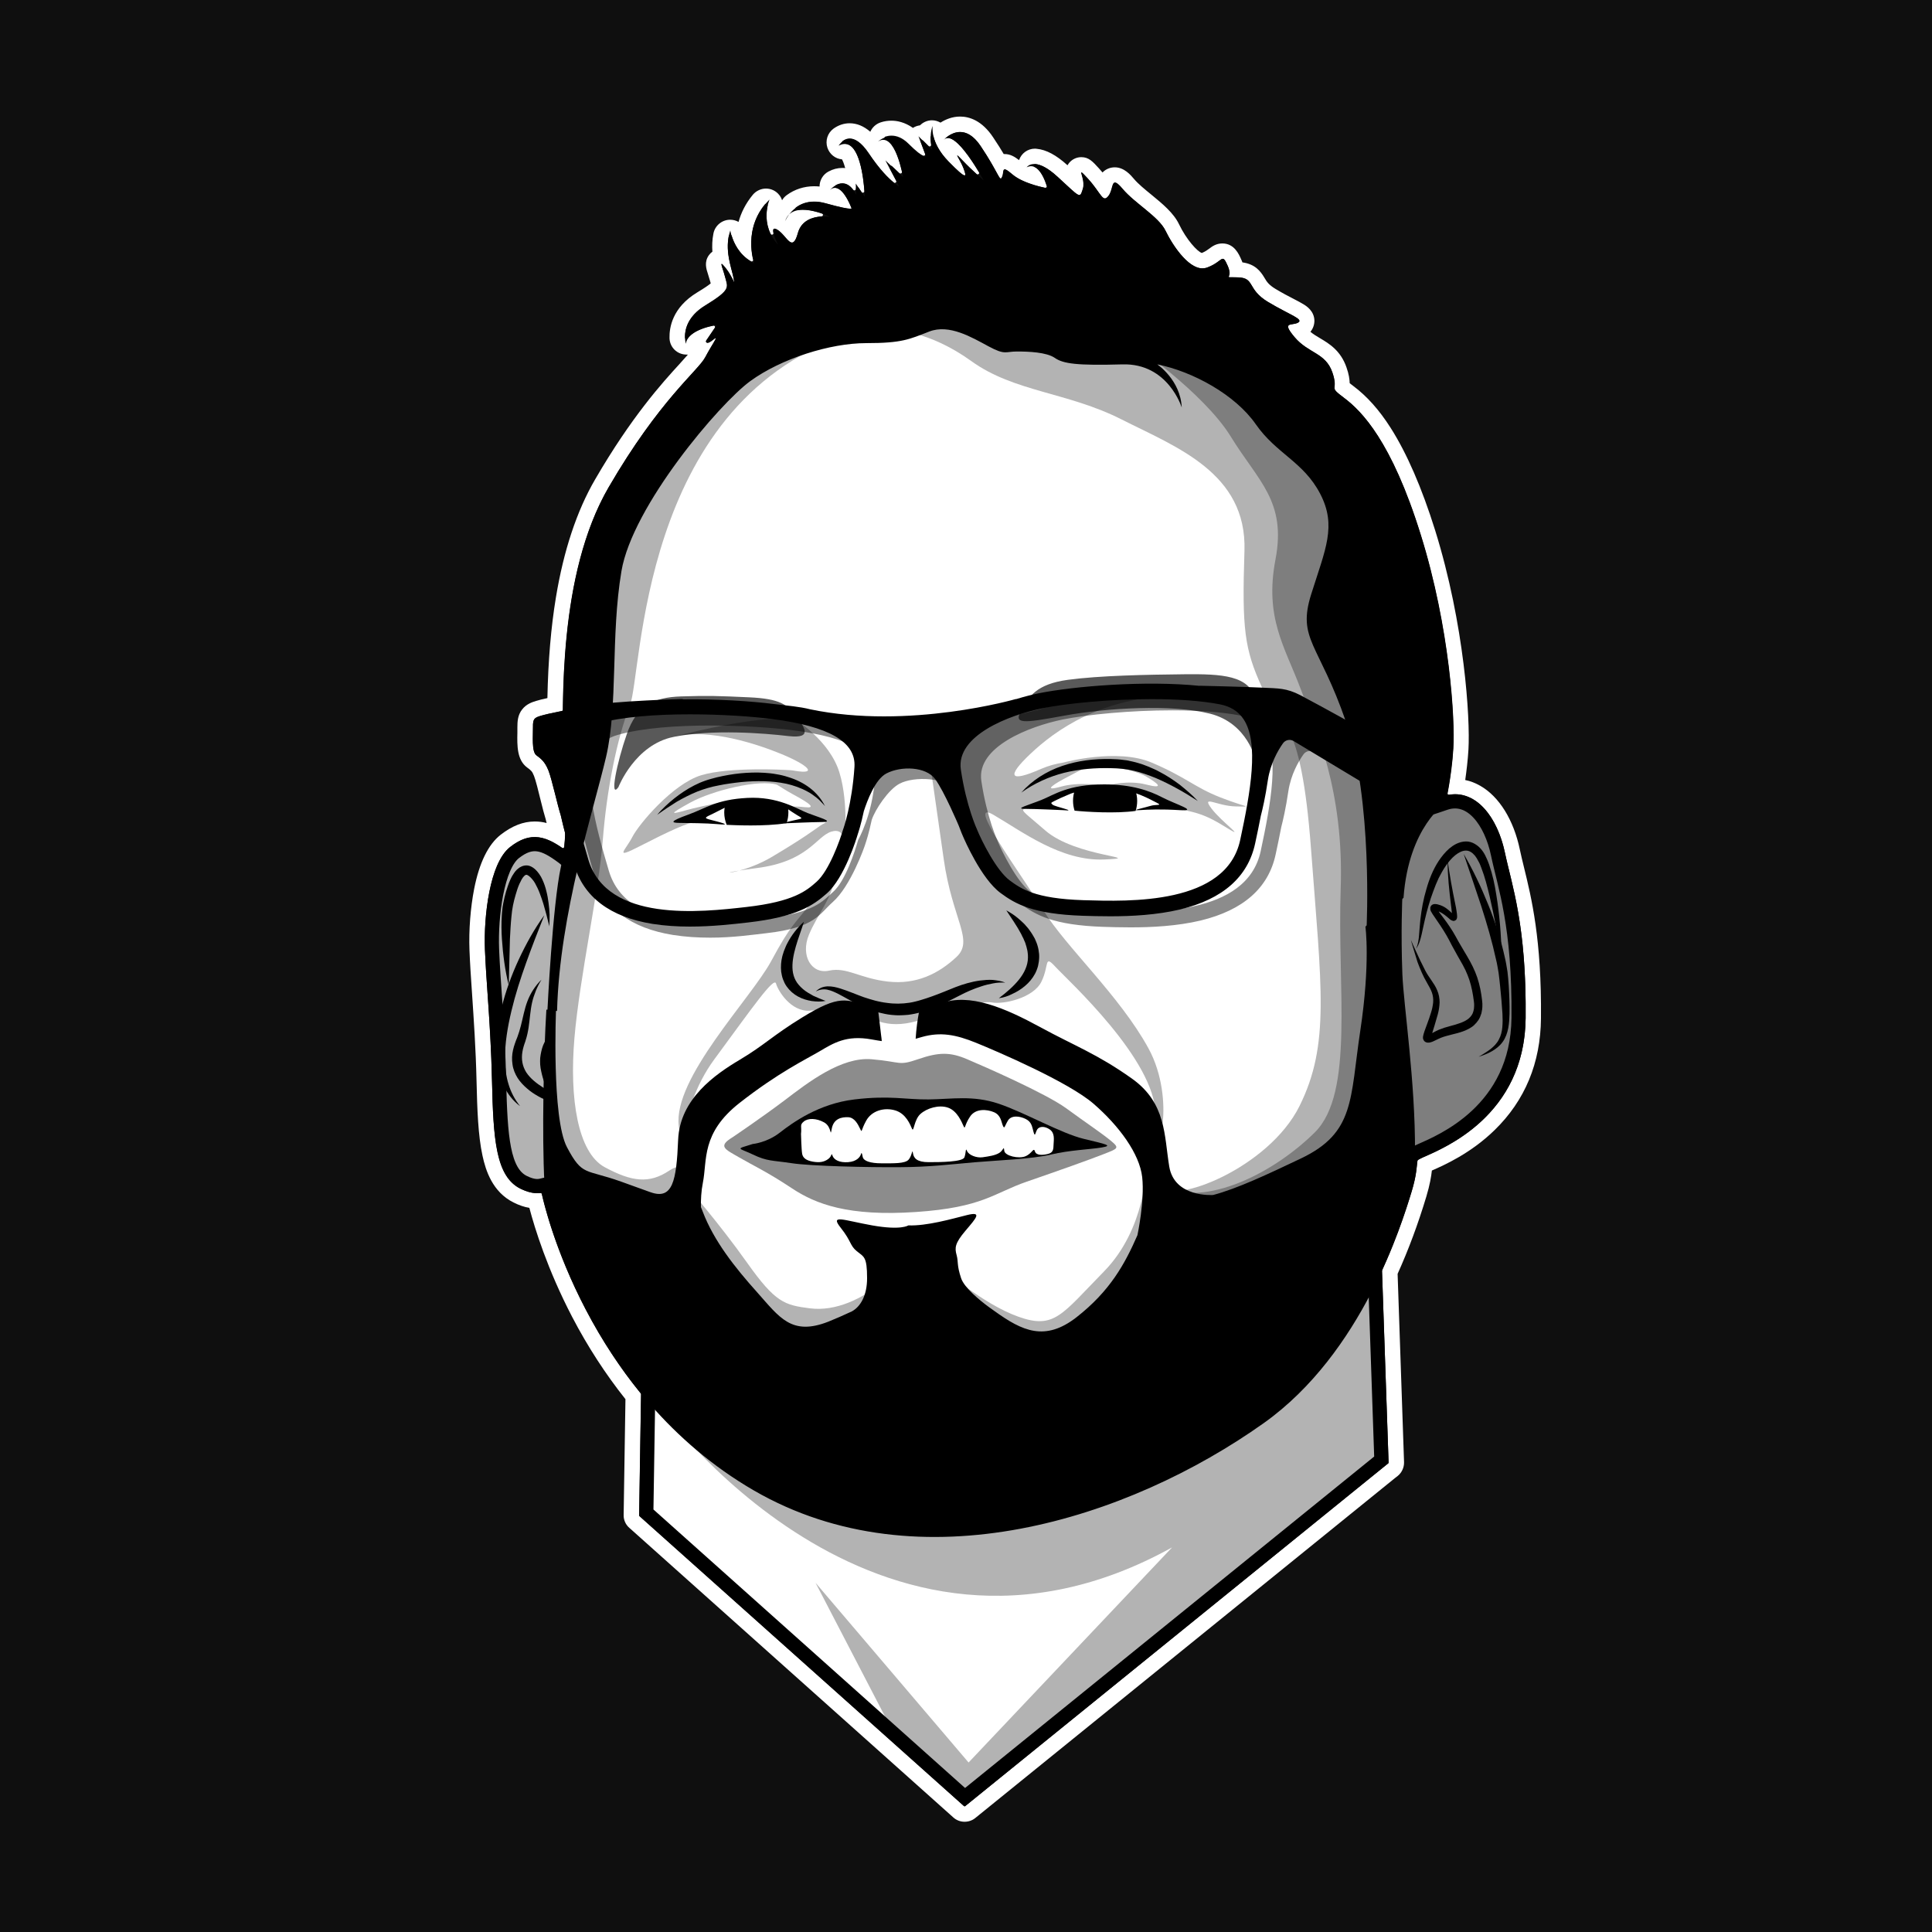 <?xml version="1.0" encoding="utf-8"?>
<!-- Generator: Adobe Illustrator 24.0.2, SVG Export Plug-In . SVG Version: 6.00 Build 0)  -->
<svg version="1.1" xmlns="http://www.w3.org/2000/svg" xmlns:xlink="http://www.w3.org/1999/xlink" x="0px" y="0px"
	 viewBox="0 0 1500 1500" style="enable-background:new 0 0 1500 1500;" xml:space="preserve">
<style type="text/css">
	.st0{fill:#0F0F0F;}
	.st1{fill:#FFFFFF;}
	.st2{fill:#FFFFFF;stroke:#000000;stroke-width:11;stroke-miterlimit:10;}
	.st3{opacity:0.3;}
	.st4{opacity:0.45;}
	.st5{opacity:0.65;}
</style>
<g id="Layer_3">
	<rect class="st0" width="1500" height="1500"/>
</g>
<g id="Layer_2">
	<g>
		<g>
			<g>
				<path class="st1" d="M745.4,102.5c4.7,0,10.3,2.5,15.9,10.9c11.7,17.4,14.1,25.2,15.6,25.2c0.4,0,0.7-0.4,1-1.2
					c1.3-2.7,0.5-5.9,2.1-5.9c0.9,0,2.6,1.1,5.9,3.9c7.2,6.2,20.4,9.4,25.3,10.4c0.1,0,0.2,0,0.3,0c0.8,0,1.4-0.8,1.1-1.5
					c-1.2-3.8-4.3-12.3-9.4-14.6c-1.2-0.5-0.7-2.3,0.5-2.3c0,0,0.1,0,0.1,0c3.8,0.3,9.3,2.6,17.1,9.8c10.9,10,14.9,14.2,17,14.2
					c1.3,0,1.8-1.8,2.8-5c1.7-5.6-2.1-12.6-1.1-12.6c0.4,0,1.7,1.4,4.9,4.8c7.9,8.7,10.5,15.4,13.3,15.4c0.8,0,1.7-0.6,2.7-1.9
					c3.1-3.9,2.6-10.4,5.1-10.4c1.1,0,2.9,1.3,5.9,4.9c9.5,11.3,28,21.5,33.3,32.5c4.8,10,17,29.2,28.7,29.2c1.2,0,2.4-0.2,3.6-0.6
					c7.9-2.9,10.3-6.8,12.2-6.8c1.1,0,2,1.5,3.8,5.5c3.7,8.5-1.9,8.8,2.5,8.8c0.3,0,0.7,0,1.2,0c1.1,0,2.5,0,4.3,0.1
					c13.3,0.4,6.7,9.1,23.3,19.1c16.7,10,28,13.3,23.3,16c-4.7,2.7-13.3-1.3-2.7,11.3c10.7,12.7,24,12,29.3,27.3
					c5.3,15.3-4,10,9.3,20c13.3,10,36.7,33.3,59.3,106c22.7,72.7,26.7,144,25.3,166c-0.8,13.7-2.9,26.7-4.4,34.6
					c-0.1,0.7,0.4,1.4,1.2,1.4c0.1,0,0.1,0,0.2,0c1.5-0.2,3-0.4,4.5-0.4c4.8,0,9.4,1.3,13.8,3.8c11.5,6.6,20.8,22.1,24.9,41.5
					c0.9,4.4,2.1,9.1,3.3,14.1c5.6,23.1,13.4,54.6,12.8,114.4c-0.3,31.2-11.2,57.5-32.3,78.1c-17,16.5-36.1,25-45.3,29.1l-1.7,0.7
					c-2.7,1.2-3.8,1.9-4.3,2.2c-0.2,0.2-0.4,0.4-0.4,0.7c-0.2,0.7-0.3,2.1-0.4,3.2c-0.4,4.1-1,10.4-4.2,20.8
					c-6.9,22.7-14.6,42.9-22.8,60.8c-0.1,0.2-0.1,0.3-0.1,0.5l5.1,148.7c0,0.4-0.2,0.7-0.4,1l-1.7,1.3L749.7,1402
					c-0.2,0.2-0.5,0.3-0.8,0.3c-0.3,0-0.6-0.1-0.8-0.3l-251.5-224.7c-0.3-0.2-0.4-0.6-0.4-0.9l1.5-93.8c0-0.3-0.1-0.6-0.3-0.8
					c-15.9-19.5-30.1-41.1-42.6-65c-23-44-32.1-80.7-34.1-89.6c-0.1-0.6-0.6-0.9-1.2-0.9c0,0-0.1,0-0.1,0c-0.7,0.1-1.5,0.1-2.3,0.1
					c-3.2,0-7.5-0.8-13.1-3.5c-19-9.5-21-37.8-22-83.3c-0.6-26.6-2.1-49-3.5-68.8c-0.9-12.6-1.6-23.5-2-33.6
					c-1-25.1,3.5-67,19.6-79.6c6.9-5.4,13-7.7,19-7.7c6.9,0,13.6,3.1,21.1,8.3c0.2,0.1,0.4,0.2,0.7,0.2c0.6,0,1.1-0.4,1.2-1.1
					c0.4-3.4,0.6-6.7,0.7-10c0-0.1,0-0.2,0-0.3c-1.2-4.7-2.4-9.3-3.4-13.9c0,0,0-0.1,0-0.1c-2.3-7.1-7-28.4-9.6-34.9
					c-2.8-6.9-5.6-9-9.4-11.8s-2.5-15.3-2.6-21.8s1-7.3,6.4-8.9c3-0.9,8.3-2.1,15.9-3.6c0.6-0.1,1-0.6,1-1.2
					c0.5-48.8,5.3-120.4,35.5-172.5c39.5-68,69.5-90.5,75-101c4.4-8.4,9.1-14.8,8-14.8c-0.3,0-0.9,0.4-2,1.3c-1.9,1.6-3.2,2.2-4,2.3
					c-0.1,0-0.1,0-0.2,0c-0.9,0-1.5-1.1-1-1.9l6.5-9.6c0.6-0.8-0.1-1.9-1-1.9c-0.1,0-0.2,0-0.2,0c-5.1,1-15.6,3.9-19.7,10
					c-0.2,0.4-0.6,0.5-1,0.5c-0.6,0-1.2-0.4-1.2-1.2c-0.2-5.9,1.8-16.4,15.7-24.9c20.5-12.5,17.5-14.2,15.5-22.1
					c-1.4-5.4-3.5-10.2-2.7-10.2c0.4,0,1.3,1,3.2,3.3c4.2,5.3,6.2,10.8,6.5,10.8c0.1,0-0.1-1-0.5-3.3c-1.3-7.2-6.3-19.1-3.7-32.3
					c0.1-0.6,0.7-1,1.2-1c0.5,0,1,0.3,1.1,0.8c1.7,5.4,5.7,14.3,14.9,19.7c0.2,0.1,0.4,0.2,0.6,0.2c0.7,0,1.4-0.7,1.2-1.5
					c-1.7-6.9-4.7-26.2,9.1-42.9c0.3-0.3,0.6-0.4,0.9-0.4c0.7,0,1.4,0.6,1.2,1.5c-1.1,5.1-1.8,13.3,2.3,21.8c0.2,0.5,0.6,0.7,1,0.7
					c0.7,0,1.4-0.6,1.2-1.5c-0.4-1.8-0.3-3.2,0.9-3.2c0.5,0,1.2,0.2,2.1,0.8c4.9,2.9,8.3,10,11.4,10c1.6,0,3.1-1.9,4.6-7.5
					c2.8-10,11.9-12.4,18.3-12.8c1.3-0.1,1.6-1.9,0.3-2.3c-4.1-1.4-9.6-2.9-14.7-2.9c-1.5,0-3,0.1-4.4,0.4c-0.1,0-0.2,0-0.3,0
					c-1.1,0-1.6-1.5-0.7-2.2c3.5-2.6,8.1-4.5,14.2-4.5c2.7,0,5.6,0.4,8.8,1.3c12.2,3.4,17.1,4.2,19,4.2c1.8,0,1-0.7,1-0.7
					s-5.1-14-11.7-15.4c-1.1-0.2-1.2-1.7-0.3-2.2c1.4-0.8,3.1-1.4,5-1.4c2.6,0,5.6,1.2,8.4,5c0.2,0.3,0.6,0.5,0.9,0.5
					c0.6,0,1.2-0.5,1.2-1.3c0-0.8,0.6-1.2,1.2-1.2c0.4,0,0.7,0.2,1,0.5l2.2,3.3c0.2,0.4,0.6,0.5,1,0.5c0.6,0,1.3-0.5,1.2-1.3
					c-0.8-10.5-3.8-36.7-15.3-36.7c-0.2,0-0.5,0-0.7,0c0,0-0.1,0-0.1,0c-1.1,0-1.6-1.5-0.7-2.2c1.4-1,3.2-1.9,5.4-1.9
					c3.8,0,8.8,2.6,14.7,11.3c8.7,13,15.6,19.7,19.6,22.9c0.2,0.2,0.5,0.3,0.7,0.3c0.8,0,1.5-0.9,1.1-1.8l-5.1-9.7
					c-0.5-0.9,0.3-1.8,1.1-1.8c0.3,0,0.6,0.1,0.8,0.3l5.7,5.4c0.2,0.2,0.5,0.3,0.8,0.3c0.7,0,1.4-0.6,1.2-1.5
					c-1.6-7.2-5.7-22.5-12.8-24.9c-1.1-0.4-1.2-1.9,0-2.3c1.4-0.4,2.9-0.7,4.7-0.7c3.8,0,8.4,1.5,13.2,6.3c6.2,6.2,9.5,8.5,11.3,9.2
					c0.2,0.1,0.3,0.1,0.5,0.1c0.8,0,1.4-0.8,1.1-1.6l-3.3-8.8c-0.3-0.9,0.4-1.6,1.1-1.6c0.3,0,0.6,0.1,0.8,0.4l4,4
					c0.2,0.2,0.5,0.4,0.8,0.4c0.7,0,1.3-0.6,1.2-1.4c-0.2-1.6-0.4-3.6-0.4-5.8c0-0.8,0.6-1.2,1.2-1.2c0.5,0,1,0.3,1.1,0.9
					c1.3,5,4.4,11.7,11.5,19c7.8,8,11.3,10.9,12.6,10.9c1.1,0,0.3-2.3-0.9-5.6c-1.8-4.8-5.3-9.9-4.8-9.9c0.3,0,1.4,1.1,4.1,3.9
					c4,4.2,7.9,7.9,10.9,10.6c0.2,0.2,0.5,0.3,0.8,0.3c0.8,0,1.6-0.9,1-1.8c-5.7-9.5-16.9-26.6-24.2-26.6c-1.2,0-2.3,0.5-3.2,1.5
					C732.7,108.7,738,102.5,745.4,102.5 M745.4,90.5L745.4,90.5c-6.2,0-11.4,2.3-15.2,4.7c-2-1.1-4.2-1.8-6.6-1.8
					c-3.6,0-6.9,1.5-9.3,3.9c-2,0.3-3.8,0.9-5.5,2c-6.4-4.5-12.4-5.6-16.7-5.6c-2.8,0-5.6,0.4-8.3,1.3c-3.7,1.2-6.6,3.9-8.1,7.3
					c-5.1-4.4-10.4-6.6-16.1-6.6c-4.4,0-8.8,1.5-12.5,4.2c-4.6,3.4-6.5,9.3-4.7,14.8c1.7,5,6.1,8.6,11.3,9c0.7,1.2,1.6,3.5,2.5,6.8
					c-0.8-0.1-1.6-0.1-2.3-0.1c-3.6,0-7.2,0.9-10.7,2.8c-4.3,2.3-6.9,6.8-6.9,11.6c-1.4-0.1-2.8-0.2-4.2-0.2
					c-7.8,0-15.2,2.4-21.3,6.9c-1.5,1.1-2.7,2.4-3.6,4c-0.5-1.5-1.2-2.9-2.2-4.1c-2.5-3.2-6.3-5-10.3-5c-3.9,0-7.7,1.8-10.2,4.8
					c-5.7,6.9-9.2,14.2-11.1,21.1c-1.9-1.1-4.2-1.7-6.5-1.7c0,0,0,0,0,0c-6.3,0-11.8,4.5-13,10.7c-1,5-1.1,9.7-0.8,14.1
					c-1,0.7-1.9,1.6-2.7,2.7c-3.8,5.3-2.1,10.6-0.7,14.8c0.5,1.6,1.1,3.5,1.6,5.3c0.2,0.7,0.3,1.2,0.5,1.8
					c-1.5,1.3-4.6,3.5-10.6,7.1c-19.2,11.7-21.6,27.2-21.4,35.4c0.2,7.2,6,12.8,13.2,12.8c0.4,0,0.8,0,1.1,0
					c-1.8,2.1-4.3,4.8-6.7,7.5c-13,14.2-37.1,40.7-65.4,89.5c-14.2,24.4-24.4,55.2-30.4,91.6c-3.8,23.1-6,48.8-6.6,78.1
					c-3.8,0.8-6.5,1.5-8.4,2.1c-3.1,0.9-7.9,2.4-11.2,6.7c-3.4,4.3-3.7,9.2-3.7,13.9c0,1.1,0,2.6,0,4.2c-0.2,9.9-0.4,21.1,7.6,27
					c3.1,2.3,3.8,2.8,5.3,6.5c1.2,2.9,3.5,12,5.1,18.7c1.5,6.1,2.9,11.5,4,15c0.2,1,0.4,1.9,0.7,2.9c-2.9-0.8-6-1.2-9.3-1.2
					c-8.9,0-17.5,3.4-26.4,10.3c-9.6,7.5-16.6,21.7-20.6,42.2c-2.8,14.4-4.2,32-3.6,47.3c0.4,10.3,1.1,21.2,2,33.9
					c1.3,19.7,2.9,42,3.5,68.3c0.5,21.4,1.2,41.9,4.6,57.4c2.5,11.7,7.8,28.2,24.1,36.4c4.2,2.1,8.3,3.5,12.3,4.2
					c4.2,15.9,14,47.7,33.2,84.6c12.1,23.2,26.1,44.7,41.4,63.9l-1.4,89.9c-0.1,3.8,1.5,7.5,4.4,10l251.5,224.8
					c2.4,2.2,5.5,3.4,8.8,3.4c3,0,6-1,8.3-2.9l326.3-264.3l1.7-1.3c3.2-2.6,5-6.6,4.9-10.7l-5-146.2c8.4-18.6,15.9-38.7,22.3-60
					c2.8-9.3,3.8-15.7,4.3-20.2l0,0c9.8-4.3,30.3-13.4,48.8-31.5c23.5-22.9,35.6-52.1,35.9-86.6c0.6-61.3-7.4-93.7-13.2-117.4
					c-1.2-4.9-2.3-9.4-3.2-13.7c-4.8-23-16-41.1-30.7-49.5c-3.7-2.1-7.6-3.7-11.7-4.5c1-7.1,2-15.3,2.5-23.7
					c1.4-23.9-3-96.9-25.9-170.3c-10.3-32.9-21.9-59.6-34.5-79.4c-8.9-14-18.5-24.7-29.1-32.6c-1.1-0.9-2-1.5-2.7-2.1
					c-0.1-3.1-0.6-6.9-2.5-12.3c-4.5-13-13.4-18.4-20.5-22.6c-2.7-1.6-5.2-3.1-7.5-5c2-2.4,3.1-5.4,3.1-8.6
					c-0.1-7.5-6.2-11.4-8.2-12.6c-2.1-1.3-4.7-2.7-8-4.4c-3.9-2-8.7-4.5-14-7.7c-5.3-3.2-6.8-5.6-8.5-8.5
					c-3.1-5.2-7.2-10.7-17.2-12.1c-0.2-0.7-0.5-1.3-0.8-2c-1.9-4.4-5.5-12.7-14.8-12.7c-4.8,0-8,2.4-10.1,4
					c-1.5,1.1-3.1,2.3-5.8,3.4c-3.4-1-12-10.4-17.7-22.3c-4.2-8.8-13-16-21.4-22.9c-5-4.1-10.2-8.3-13.5-12.2
					c-2.7-3.2-7.7-9.1-15-9.1c-3.6,0-7,1.4-9.5,4c-0.9-1-1.8-2.1-2.8-3.2c-4.9-5.4-7.9-8.7-13.7-8.7c0,0,0,0,0,0
					c-3.8,0-7.4,1.8-9.7,4.8c-0.4,0.5-0.7,1-1,1.5c-8.7-7.9-16.5-12.1-24-12.8c-0.4,0-0.8-0.1-1.2-0.1c-5.7,0-10.6,3.6-12.4,8.9
					c-3.5-2.7-6.9-4.7-11.2-4.7c-0.2,0-0.5,0-0.7,0c-2.1-3.5-4.7-7.8-8.1-12.8C762.3,93.3,752.3,90.5,745.4,90.5L745.4,90.5z"/>
			</g>
			<g>
				<path class="st1" d="M612.7,166.4c-2.2,3-3.2,5.4-3.2,5.4C610.2,169.6,611.3,167.8,612.7,166.4 M604.4,157.8
					c-3,2.8-5.1,6.4-6.4,10.6l22.7,7.9c0,0,0,0.1-0.1,0.2c0,0,0.5-1.2,1.7-2.7L604.4,157.8L604.4,157.8z"/>
			</g>
		</g>
		<polygon class="st2" points="501.8,1174.4 749.1,1395.4 1072.5,1133.4 1063.5,870.5 506.8,856.5 		"/>
		<path class="st3" d="M510,1089.4c0,0,169,240,400,112l-158,167l-118.8-139.5l61.1,117.6l54.7,48.9l323.4-262l-6.5-191L510,1089.4z
			"/>
		<path class="st2" d="M1101.6,558c0,0-19.5-180-100.5-247.5s-159-105-262.5-93c-103.5,12-270,121.5-277.5,267
			c-7.5,145.5-12.9,149.2-16.4,169.2s1.1,18.2-7.7,11.7c-14.9-11.1-24-14-37.5-3.5s-18.5,49-17.5,75s4.5,59,5.5,102.5
			s3,70.5,19,78.5s17.2-3.8,19.2,6.2s34.7,154.3,162.3,228.3c126,73,286,21.9,390-52c74.7-53.1,105-151.4,112.7-176.7
			c7.6-25-0.3-24.7,12.3-30.3c15.9-7.1,75.3-31,76-103c0.7-72-10.7-102-16-127.3c-5.3-25.3-20.7-46.3-40.7-39.7
			c-20,6.7-30.7,12.3-30.7-13C1091.7,585,1101.6,558,1101.6,558z"/>
		<g>
			<g>
				<path d="M1165.7,741.4c-2.9-15.3-5.7-30.7-9.2-45.7c-1.8-7.5-3.7-15-6.4-21.9l-1-2.6c-0.3-0.9-0.8-1.6-1.2-2.4
					c-0.8-1.6-1.7-3.1-2.7-4.4c-2.1-2.5-4.5-4.1-7.2-4c-2.7,0-5.7,1.6-8.3,3.7c-2.7,2.2-5,5-7.1,8c-2.1,3-3.9,6.3-5.6,9.6
					c-1.6,3.4-3,6.9-4.3,10.5c-0.7,1.8-1.2,3.6-1.9,5.4c-0.6,1.8-1.1,3.7-1.7,5.5c-1.1,3.7-2,7.4-2.9,11.2
					c-0.9,3.8-1.6,7.6-2.5,11.4c-0.4,1.9-1,3.8-1.6,5.7c-0.7,1.9-1.5,3.7-2.7,5.2c1.7-3.5,2.1-7.4,2.4-11.2c0.3-3.9,0.6-7.8,1-11.7
					c0.9-7.8,2.3-15.6,4.6-23.2c2.1-7.6,5.1-15.2,9.6-22.1c2.3-3.4,4.9-6.7,8.2-9.6c1.7-1.4,3.5-2.7,5.6-3.7c2.1-1,4.5-1.7,7.1-1.8
					c2.6-0.1,5.2,0.7,7.3,2c2.2,1.3,3.9,2.9,5.3,4.7c1.4,1.8,2.5,3.7,3.3,5.6c0.4,1,1,1.9,1.3,2.9l1.1,2.9c1.3,3.8,2.4,7.7,3.3,11.6
					c0.9,3.9,1.6,7.7,2.2,11.6c1.3,7.8,2.2,15.5,2.9,23.3C1165.3,725.8,1165.7,733.6,1165.7,741.4z"/>
			</g>
			<g>
				<path d="M1095.4,729.7c1.2,2.7,2.3,5.4,3.6,8.1c1.2,2.7,2.5,5.3,3.7,8c1.3,2.6,2.6,5.3,3.9,7.8c1.3,2.5,2.9,4.9,4.6,7.3
					c1.6,2.4,3.4,4.9,4.6,7.9c1.3,2.9,1.9,6.3,1.9,9.4c-0.1,3.2-0.6,6.3-1.4,9.3c-0.8,2.9-1.6,5.7-2.5,8.6l-1.3,4.2
					c-0.4,1.4-0.9,2.8-1.1,4c-0.1,0.3-0.1,0.6-0.1,0.7c0,0.1,0,0.2,0,0.1c0,0,0,0,0-0.1c0-0.1,0-0.2-0.1-0.2c0-0.2-0.1-0.4-0.3-0.5
					c-0.1-0.2-0.3-0.4-0.6-0.6c-0.2-0.1-0.4-0.2-0.6-0.3c-0.1,0-0.2-0.1-0.3-0.1c-0.2,0-0.1,0,0.1-0.1c0.4-0.1,1-0.4,1.6-0.7
					c0.6-0.3,1.2-0.6,1.8-0.9c1.1-0.6,2.8-1.5,4.2-2.1c1.5-0.6,3-1.1,4.4-1.6c2.9-0.9,5.8-1.6,8.5-2.4c2.7-0.8,5.3-1.7,7.5-2.9
					c2.3-1.2,4-2.7,5.2-4.6c0.6-0.9,1-2,1.3-3.1c0.3-1.1,0.5-2.3,0.5-3.6c0.1-1.2,0-2.6-0.2-3.9c-0.2-1.4-0.4-2.8-0.6-4.2
					c-0.9-5.6-2.2-11.1-4.3-16.2c-2-5.2-5-10.1-7.9-15.2c-1.4-2.6-2.9-5.2-4.3-7.8c-1.4-2.7-2.6-5.2-4.1-7.7
					c-2.9-5-6.1-9.7-9.5-14.6c-0.4-0.6-0.8-1.2-1.3-1.9c-0.4-0.7-0.8-1.3-1.3-2.2c-0.1-0.2-0.2-0.4-0.3-0.7l-0.1-0.4
					c0-0.2-0.1-0.4-0.1-0.6c0-0.1,0-0.2,0-0.3c0-0.2,0-0.3,0-0.5c0-0.2,0-0.3,0-0.5c0-0.2,0.1-0.4,0.2-0.6c0.2-0.4,0.4-0.8,0.7-1.1
					c0.2-0.2,0.3-0.3,0.5-0.4c0.2-0.1,0.3-0.2,0.4-0.2c0.1-0.1,0.3-0.1,0.4-0.2c0.2-0.1,0.3-0.1,0.4-0.1c0.2,0,0.4-0.1,0.6-0.1
					c0.4,0,0.6,0,0.9,0c0.5,0.1,1,0.1,1.4,0.2c1.6,0.4,3.3,1,4.8,1.8c1.5,0.8,2.8,1.8,4,2.8c1.2,1,2.3,2.1,3.3,3.1
					c0.3,0.2,0.5,0.5,0.7,0.7c0.1,0.1,0.2,0.2,0.3,0.3l0.1,0.1c0,0,0,0,0,0c0,0,0,0,0,0c0,0-0.1,0-0.1,0c0,0-0.1,0-0.1,0
					c-0.1,0-0.2,0-0.4,0c-0.2,0.1-0.5,0.1-0.8,0.3c-0.1,0.1-0.1,0.1-0.2,0.2c0,0,0,0-0.1,0.1c0,0.1-0.1,0.1-0.1,0.2
					c-0.1,0.2,0,0.1-0.1,0.1c0,0,0,0.1,0,0c0-0.1,0-0.2,0-0.3c0.1-1.1,0-2.6-0.2-4c-0.1-1.4-0.3-2.9-0.5-4.3
					c-0.7-5.8-1.4-11.7-1.9-17.6c-0.5-5.9-0.8-11.8-0.8-17.7c1.6,11.7,3.7,23.2,6.1,34.7c0.3,1.4,0.6,2.9,0.8,4.4
					c0.2,1.5,0.5,2.9,0.5,4.7c0,0.5,0,1-0.4,1.9c-0.1,0.1-0.2,0.3-0.3,0.4l-0.1,0.2c-0.1,0.1-0.2,0.2-0.3,0.2
					c-0.4,0.3-0.8,0.5-1.3,0.6c-0.2,0-0.5,0-0.6,0c-0.1,0-0.3,0-0.4-0.1s-0.3-0.1-0.4-0.1l-0.2-0.1c-0.1-0.1-0.3-0.2-0.5-0.2
					l-0.3-0.2c-0.2-0.1-0.4-0.3-0.6-0.4c-0.3-0.3-0.6-0.5-0.9-0.8c-1.2-1-2.2-1.9-3.3-2.7c-1.1-0.8-2.2-1.5-3.3-2.1
					c-1.1-0.6-2.2-0.9-3.5-1.1c-0.3-0.1-0.6-0.1-0.8-0.1c-0.1,0-0.2,0-0.2,0c0,0,0,0,0.1,0c0,0,0,0,0.1,0c0.1,0,0.1,0,0.2-0.1
					c0.1,0,0.1-0.1,0.2-0.1c0.1-0.1,0.2-0.1,0.3-0.2c0.2-0.2,0.3-0.4,0.5-0.7c0.1-0.1,0.1-0.3,0.1-0.4c0-0.1,0-0.1,0-0.2
					c0-0.1,0-0.1,0-0.2c0-0.1,0,0,0-0.1c0,0,0,0,0-0.1l0,0.1c0,0,0.1,0.2,0.1,0.3c0.2,0.4,0.6,1,1,1.6c0.4,0.6,0.8,1.1,1.2,1.7
					c1.7,2.3,3.6,4.7,5.3,7.1c1.7,2.4,3.4,4.9,5,7.5c1.6,2.6,3,5.3,4.4,7.8c1.4,2.5,2.9,5,4.4,7.5c3,5,6.1,10.2,8.5,16
					c2.4,5.7,3.9,11.8,4.8,17.7c0.2,1.5,0.4,3,0.6,4.5c0.2,1.6,0.3,3.2,0.2,4.9l-0.1,1.3c0,0.4-0.1,0.9-0.2,1.3
					c-0.1,0.9-0.3,1.7-0.5,2.6c-0.5,1.7-1.2,3.4-2.2,5c-1,1.5-2.2,2.9-3.5,4.1c-1.3,1.2-2.8,2.1-4.3,2.9c-3,1.6-6,2.5-8.9,3.3
					c-2.9,0.8-5.8,1.4-8.5,2.2c-1.4,0.4-2.7,0.8-3.9,1.3c-1.3,0.5-2.2,1-3.7,1.7c-0.7,0.3-1.4,0.7-2.1,1c-0.7,0.3-1.5,0.7-2.5,0.9
					c-0.5,0.1-1.1,0.3-2.1,0.2c-0.3,0-0.6-0.1-0.9-0.2c-0.4-0.1-0.8-0.3-1.1-0.5c-0.4-0.3-0.7-0.6-0.9-0.9c-0.2-0.3-0.4-0.7-0.5-1
					c-0.1-0.3-0.1-0.5-0.2-0.8c0-0.3,0-0.4,0-0.6c0-0.4,0-0.7,0.1-1c0.1-0.5,0.2-1,0.3-1.4c0.4-1.7,1-3,1.5-4.5l1.5-4.1
					c1-2.7,2-5.5,2.8-8.2c0.9-2.7,1.4-5.4,1.7-8c0.2-2.7-0.1-5.3-1-7.8c-0.9-2.5-2.4-5-3.8-7.5c-1.5-2.6-2.9-5.2-4.1-8
					c-1.2-2.7-2.3-5.5-3.3-8.2C1098.8,741,1096.9,735.4,1095.4,729.7z"/>
			</g>
			<g>
				<path d="M1136.4,663c7.3,12.5,13.5,25.6,18.9,39c5.5,13.4,10,27.3,13.1,41.6c0.2,0.9,0.4,1.8,0.6,2.7l0.5,2.7
					c0.3,1.8,0.6,3.6,0.9,5.4c0.4,3.7,0.8,7.4,1,11c0.2,3.6,0.4,7.2,0.5,10.8c0.1,3.6,0.2,7.3,0.1,10.9c-0.1,3.7-0.3,7.4-1,11.1
					c-0.7,3.7-2,7.5-4.3,10.7c-2.3,3.2-5.4,5.6-8.6,7.4c-3.2,1.8-6.6,3.1-10.1,4.2c1.6-0.9,3.1-1.8,4.6-2.8c1.5-0.9,3-2,4.4-3
					c2.8-2.2,5.2-4.6,6.7-7.6c1.6-2.9,2.4-6.2,2.7-9.6c0.3-3.4,0.3-6.9,0.1-10.4c-0.4-7-1.1-14.2-1.8-21.3c-0.3-3.6-0.8-7-1.2-10.5
					c-0.3-1.7-0.6-3.5-0.9-5.2l-0.5-2.6c-0.2-0.9-0.4-1.7-0.6-2.6c-3-13.8-7-27.5-11.4-41.2C1145.7,690.3,1141,676.7,1136.4,663z"/>
			</g>
			<g>
				<path d="M422.6,710.6c-4.9,12.3-9.7,24.6-14.1,36.9c-4.4,12.3-8.4,24.7-11.4,37.3c-3,12.6-5.2,25.3-5,38.1
					c0.1,6.3,0.8,12.7,2.7,18.8c1.8,6.1,4.8,11.9,9,17.1c-5.4-3.9-9.7-9.5-12.7-15.7c-1.5-3.1-2.6-6.4-3.5-9.7
					c-0.9-3.3-1.5-6.7-1.8-10.1c-1.5-13.7,0.4-27.3,3.5-40.4c3.2-13.1,7.8-25.7,13.4-37.8C408.3,733.1,414.7,721.4,422.6,710.6z"/>
			</g>
			<g>
				<path d="M426.5,719.2c-1.4-5.9-2.9-11.7-4.6-17.4c-0.9-2.8-1.8-5.6-2.9-8.4c-1-2.7-2.3-5.3-3.6-7.7l-1.1-1.7l-1.2-1.5
					c-0.8-1-1.8-1.9-2.6-2.5c-0.4-0.3-0.8-0.5-1.2-0.7c-0.3-0.1-0.6-0.1-0.8-0.1c-0.2,0-0.4,0.1-0.6,0.2c-0.2,0.1-0.6,0.4-0.9,0.7
					c-0.7,0.7-1.4,1.6-2,2.7c-0.6,1.1-1.2,2.3-1.8,3.6c-1.1,2.5-2,5.3-2.8,8.1c-1.7,5.7-2.8,11-3.3,16.9c-0.6,5.8-0.9,11.7-1.2,17.7
					c-0.4,11.9-0.5,23.9-0.9,36.1c-2.9-11.8-4.5-23.9-5.3-36c-0.4-6.1-0.5-12.2-0.1-18.4c0.1-1.6,0.2-3.1,0.4-4.7
					c0.2-1.6,0.3-3.1,0.7-4.7c0.6-3.2,1.3-6.1,2.2-9.2c0.9-3,1.9-6,3.2-9c0.7-1.5,1.4-3,2.4-4.4c0.9-1.5,2-3,3.6-4.3
					c0.8-0.7,1.7-1.3,2.9-1.8c1.1-0.5,2.4-0.8,3.8-0.8c1.3,0,2.6,0.4,3.6,0.9c1,0.5,1.9,1.1,2.6,1.7c1.5,1.3,2.6,2.6,3.6,4l1.4,2.2
					c0.4,0.7,0.7,1.5,1.1,2.2c1.4,3,2.4,6,3.1,9c0.8,3,1.3,6.1,1.7,9.1c0.4,3,0.7,6.1,0.8,9.1C426.7,713.1,426.7,716.2,426.5,719.2z
					"/>
			</g>
			<g>
				<path d="M426.5,802.7c-0.6,1.5-1,3.1-1.4,4.7c-0.4,1.6-0.8,3.1-1,4.7c-0.5,3.2-0.8,6.3-0.5,9.4c0.1,1.5,0.3,3.1,0.6,4.5
					c0.2,0.7,0.3,1.5,0.5,2.2l0.3,1.1l0.4,1.1c1.1,3,2.4,5.9,3.6,8.9c0.6,1.5,1.3,3,1.9,4.7c0.3,0.8,0.6,1.7,0.8,2.7
					c0.1,0.5,0.2,1,0.3,1.7c0,0.6,0.1,1.4-0.2,2.5c-0.2,0.6-0.5,1.3-1,1.9c-0.6,0.7-1.3,1.1-2,1.4c-1.4,0.5-2.3,0.3-3,0.2
					c-0.7-0.1-1.3-0.3-1.8-0.4c-0.5-0.2-1-0.3-1.4-0.5c-1.8-0.7-3.3-1.6-4.8-2.4c-3-1.7-5.9-3.6-8.6-6c-2.7-2.3-5.3-5-7.3-8.1
					c-2-3.2-3.5-6.8-4-10.6c-0.6-3.8-0.4-7.6,0.4-11.1c0.4-1.8,0.9-3.5,1.5-5.2c0.3-0.8,0.6-1.6,0.9-2.5c0.3-0.8,0.6-1.4,0.9-2.2
					c1.1-2.9,2-5.9,2.8-9c1.6-6.1,2.7-12.8,5.1-19.1c2.4-6.3,6.2-12.1,10.9-16.7c-1.7,2.8-3.2,5.7-4.4,8.7c-1.2,3-2.2,6-2.9,9.1
					c-1.4,6.2-1.7,12.6-2.7,19.3c-0.5,3.3-1.2,6.7-2.3,10c-0.2,0.8-0.5,1.7-0.8,2.4c-0.2,0.7-0.5,1.4-0.7,2.2
					c-0.4,1.4-0.8,2.9-1,4.3c-0.5,2.9-0.5,5.7,0,8.4c0.5,2.7,1.5,5.2,3,7.6c3.1,4.7,7.9,8.5,13.1,11.8c1.3,0.8,2.6,1.6,3.8,2.2
					c0.6,0.3,1.2,0.5,1.4,0.6c0.1,0,0,0-0.6,0.1c-0.3,0.1-0.7,0.4-1,0.7c-0.3,0.3-0.4,0.6-0.4,0.8c-0.1,0.3,0,0.2,0,0.1
					c0-0.2,0-0.5-0.1-0.8c-0.1-0.6-0.3-1.3-0.5-2c-0.4-1.5-0.9-3-1.4-4.6c-1-3.1-2-6.3-2.7-9.7c-0.2-0.8-0.3-1.7-0.5-2.6
					c-0.1-0.9-0.2-1.8-0.3-2.6c-0.1-1.8-0.1-3.5,0-5.2c0.4-3.4,1.1-6.8,2.3-9.9C423.1,808.4,424.6,805.4,426.5,802.7z"/>
			</g>
		</g>
		<g>
			<path class="st3" d="M1090.7,923.7c7.6-25-0.3-24.7,12.3-30.3c15.9-7.1,75.3-31,76-103s-10.7-102-16-127.3
				c-5.3-25.3-20.7-46.3-40.7-39.7c-20,6.7-30.7,12.3-30.7-13c0-25.3,9.9-52.4,9.9-52.4s-19.5-180-100.5-247.5
				c-16.3-13.6-32.5-26-48.8-37c-45.3-5.8-74.6-7.8-74.6-7.8s56.7,38.7,78,73.3c21.3,34.7,43.3,50,34.7,95.3
				c-8.7,45.3,7.3,68,19.3,100s34,79.3,31.3,156c-2.7,76.7,10.7,158.2-20,188.8c-30.7,30.5-84,59.2-120.7,41.9L890,906.2
				c0,0-0.3,47.8-33,81.1c-32.7,33.3-38.3,45-66.3,35S732,985,732,985s-30.5-2.7-46.5,10.3s-36.5,23-56.5,20.5s-27-4.5-49-35.5
				s-46.5-59-46.5-59s1.9-23-13.8-12.5c-15.7,10.5-29.2,8.7-50.2-2.6c-21-11.4-27.5-53.5-23.5-100.4s19-114.4,22-153.4
				s11-79,21-104.5s6.8-231.5,167.4-287.5c23-8,35.4-19.9,39.1-33.4c-101,31.6-227.8,130.9-234.3,257.5
				c-7.5,145.5-12.9,149.2-16.4,169.2s1.1,18.2-7.7,11.7c-14.9-11.1-24-14-37.5-3.5s-18.5,49-17.5,75s4.5,59,5.5,102.5
				s3,70.5,19,78.5s17.2-3.8,19.2,6.2s34.7,154.3,162.3,228.3c126,73,286,21.9,390-52C1052.7,1047.3,1083,949,1090.7,923.7z"/>
			<path class="st3" d="M1179,790.4c0.7-72-10.7-102-16-127.3c-5.3-25.3-20.7-46.3-40.7-39.7c-20,6.7-30.7,12.3-30.7-13
				c0-25.3,9.9-52.4,9.9-52.4s-19.5-180-100.5-247.5c-81-67.5-159-105-262.5-93c-6.9,0.8-14,2-21.4,3.7
				c-11.4,11.5-19.4,23.4-22.9,35.2c0,0,26.7,0,60,24c33.3,24,74.7,24,116.7,45.3s97.3,41.3,95.3,102s0,76.3,13.7,106.2
				c13.7,29.8,30,18.5,38,125.5c8,107,14.9,151.4-9,199.4s-98.3,77-108.7,62.2c-5.7-8.2,51.4,85.9,122.2,137.2
				c42.8-52.1,62.2-115.1,68.1-134.6c7.6-25-0.3-24.7,12.3-30.3C1119,886.2,1178.4,862.4,1179,790.4z"/>
			<g class="st3">
				<path d="M574,675.9C562.8,677.7,565.6,678.2,574,675.9L574,675.9z"/>
				<path d="M524.1,571.7c-1.5,0.3-3,0.7-4.4,1.2C519.7,572.9,521.3,572.5,524.1,571.7z"/>
				<path d="M651.7,599.7c-7.7-25-34.3-41-34.3-41c-24.7-4-77.7,9-93.2,13c27.3-6.2,64,6.1,82.9,13.9c20,8.3,28.5,16,9.8,12.8
					c-2-0.4-4.1-0.5-6.2-0.6l0,0c0,0-44.3-2.6-66.3,4.1s-48.3,37.8-53.5,48s-15,17.8,6,7s38.3-19,44.5-19s1.1-5.4,14.4-10.9
					s18-6.9,18-6.9s-29.1,5.6-40.9,8.9s-14.5,3.8,2.9-5.8s54.2-18.4,67.5-13.9c0,0,0,0,0,0c3.5,2.1,7.2,4.6,11.8,7.1
					c14.5,7.8,18.5,11.3,9.7,10.3s-13-0.3-13-0.3s8.8,3.8,20.5,8.5s9.8,2.6,4.8,6s-12.7,9.5-38,24.5c-9.3,5.5-18.7,8.8-25,10.5
					c3.2-0.5,7.6-1.2,13.2-1.9c40.2-5,46.5-24.7,58.1-28.3c11.7-3.7,10,11.3,10,11.3S659.4,624.7,651.7,599.7z"/>
			</g>
			<path class="st3" d="M947.5,619.1c-19.8-7.7-26.8-15.8-53.5-27.1c-26.8-11.3-68.2,0-68.2,0c0,0,0,0,0,0c-5.8,0.9-11.8,2.5-17.6,5
				c-24.3,10.7-27.2,6.3-8.2-11.7s55.4-44.6,114.5-45.1c0,0-130.7-16.9-193.8,43.1c0,0,5.3,36.3,12,83.7c6.7,47.3,23.8,63,9.9,76
				c-13.9,13-31.2,21.6-53.2,19.1s-32-11.5-45.7-8.5c-13.7,3-22.3-11.7-15.7-27.7s17.7-27.7,20-44.3s-2.7-1-17,17.7
				c-14.3,18.7-16.7,18-32.3,47c-15.7,29-76.2,90.8-71.7,127.8s-2.3-11,27.5-51.5s46.5-64.5,48-59s11.5,22.2,26.5,21.1
				s17.3-7.2,32.3-0.9s25.8,16,51,8.8s48.8-16,57.8-14.3s32.3-3.4,38.5-16.2s1.8-21.3,11-11.3s77.5,72,77.5,114.5s17-10.5-5.5-51.5
				s-64-78.5-81.5-107s-61-87-39-74.3s52.5,36.3,86.3,34.8c33.7-1.5-22-1.8-45.8-22.5S791,630.1,807,625c15.5-5,30.8-17.3,54-14.5
				c0.4,0.2,1.4,0.4,3.3,0.4c12-0.1,29.9,7.8,43.4,14.1c13.5,6.3,20.5,2.7,41.8,15.9s-1-2.5-9-13.3s4.3-1.8,18.8-1.5
				S967.3,626.9,947.5,619.1z M889.4,609c-12.7-3.3-29.3,0.1-28.4,1.4c-6-1-23.8-3.4-37.1,0.3c-16.2,4.5-4-2.9,5-7.5
				c5.5-2.8,10.6-6,17.3-8.2c16.7-1,35,3,43.5,7.8C899,608.2,904.9,613,889.4,609z"/>
		</g>
		<path d="M1061,720.4c0,0,5-99-16-160s-38-64-27-99c11-35,20-53,7-78c-13-25-34-31-50-54s-49-41-76.5-46.5c0,0,18,12,19,33.5
			c0,0-10.5-34.5-46-33.5s-46-0.5-52.5-5s-20.5-5-29.5-5s-9,3-22-4s-30.5-17.5-46-11.5s-21,9-49,9s-66,12-90,29.5
			s-91.5,97-100,147.5s-2.5,104-12,144.5s-36,121.5-38,197H425c0,0,4-82.5,10.5-112s1.5-44.5,1.5-85s-4-141.5,35.5-209.5
			s69.5-90.5,75-101s11.5-18,6-13.5s-5.5,1-5.5,1l8.5-12.5c0,0-22.5,3-24,14.5c0,0-5.5-17,15-29.5s17.5-14.2,15.5-22.1
			c-2-7.9-5.5-14.4,0.5-6.9s7.5,15.5,6,7.5s-7.5-22-2.5-37c0,0,2.5,18,18.5,25.5c0,0-10-28,12-49.5c0,0-8.5,19,6.5,35
			c0,0-8-16-0.5-11.5s11.5,18.5,16,2.5s25-12.5,25-12.5s-29.5-14.5-35,3.5c0,0,8-20.5,31.5-14s20,3.5,20,3.5s-7.8-21.3-16.5-14
			c0,0,11.2-13.3,20.2,3.7l-0.3-8.6l7,10.3c0,0-1.3-49.7-20.3-39.7c0,0,9-15.3,23.3,6c14.3,21.3,23.7,25.7,23.7,25.7l-10.7-20.3
			l13.7,13c0,0-6-36-19.3-27.7c0,0,11-10.3,23.7,2.3c12.7,12.7,13.3,9,13.3,9l-5.7-15.3l10.7,10.6c0,0-3-10,0.3-18.7
			c0,0-2.3,12.7,12.3,27.7c14.7,15,14.3,12.3,11.7,5.3c-2.7-7-9-14.7-0.7-6c8.3,8.7,16.3,15.3,16.3,15.3s-22-41-31-31.3
			c0,0,14.3-16.7,28.7,4.7c14.3,21.3,14.7,28.3,16.7,24c2-4.3-1-9.7,8-2s27.3,10.8,27.3,10.8s-5.3-21.7-16.3-16.3c0,0,6-9.2,24,7.3
			s17.3,17.3,19.8,9.3s-6.5-19,3.8-7.8s11.5,19.3,16,13.5s1.5-16.8,11-5.5s28,21.5,33.3,32.5s19.6,33.3,32.3,28.6
			c12.7-4.7,11.3-12,16-1.3c4.7,10.7-5.3,8.5,8,8.9s6.7,9.1,23.3,19.1c16.7,10,28,13.3,23.3,16c-4.7,2.7-13.3-1.3-2.7,11.3
			c10.7,12.7,24,12,29.3,27.3c5.3,15.3-4,10,9.3,20s36.7,33.3,59.3,106c22.7,72.7,26.7,144,25.3,166c-1.3,22-6,42.3-6,42.3
			s-28.7,18.3-32.7,73.7L1061,720.4z"/>
		<g>
			<path class="st4" d="M568.7,883c0,0,22.7-15.3,40.7-28.9c18-13.7,43.7-33.7,67.3-31.7c23.7,2,20.3,5.4,36.3-0.1s24.7-5.5,37.7,0
				s61,26.5,77,38.1c16,11.7,27.8,19.5,34.8,25.3s5.5,6-6,10.5s-34,12.5-59.5,21.3s-33.8,20-86,23.5s-77.5-6-96.3-18.5
				s-30.3-17.8-41-24S557,890.1,568.7,883z"/>
			<path d="M584.4,888.2c0,0,11-1,21-8.8c10-7.8,30.3-22.5,58-25.8c27.7-3.3,39.6,0.2,57.6,0c18.1-0.2,34.3-3.4,54.3,3.3
				s48.3,23,66.1,27.3c17.8,4.3,22.8,5.2,14,6.7c-8.8,1.5-24.8,2-39.5,5.5c-14.7,3.5-41.9,4.5-59.4,6s-34.4,3.7-58.1,3.8
				c-23.7,0.2-68.8-0.8-83.8-3.1c-15-2.3-18.8-1.3-30.2-6.8C573,890.9,570.6,892.5,584.4,888.2z"/>
			<path class="st1" d="M621.9,880.4c0,0,0.3,12.4,0.9,15.5s3.1,5.1,8.3,6s8.8,0.3,12-2.1s2.1-5.5,3.3-2.4s5.3,5.4,12.1,4.9
				c6.9-0.5,9.4-4.3,9.9-6.1s0.8-1.1,1.4,2s5.6,5,14.8,5s18,0.3,20.8-2.8s2.8-9.1,3.4-5.1s3.2,7,12.2,7s26.5-0.1,27.8-3.8
				s0.8-8,2-4.9s7.3,5.6,12.1,4.9s9.9-1.4,13.1-3.5s3.3-5.8,3.7-1.6c0.4,4.1,11.4,6.5,16.5,4.3c5.2-2.2,6.3-7.2,7.3-3.8
				s6.2,3,10.2,2s4.2-3.5,4.3-7.5c0.2-4,1-8.7-3-11.5s-8.2-2.4-9.7,0s-1.6,6.3-2.8,2.2s-1.3-7.9-6.1-10.3s-11.3-3.1-13.9,1.3
				s-2.6,6.9-3.9,3.8s-1.5-8.1-6.9-10.4s-14.3-3.1-18.6,3.5c-4.4,6.5-3.6,10.4-5,7.3s-4.9-11.8-12-14.3s-16.5,0.4-21.5,4.9
				s-5.1,14.6-6.5,11.5s-4.6-11.8-13.1-14.3s-18.2,0.2-22.5,8c-4.3,7.8-3,9.8-4.7,6.3c-1.7-3.5-4.3-8.8-9.3-9s-11.2,1-12.7,8.8
				c-1.5,7.8,0.3-1.2-5.8-4.7c-6.2-3.5-12.8-3.5-16-0.7C620.7,873.5,622.6,874.4,621.9,880.4z"/>
		</g>
		<g>
			<g>
				<path d="M780.5,762.9c-1.6-0.1-3.2-0.1-4.8,0c-1.6,0.1-3.2,0.3-4.7,0.6c-3.1,0.6-6.2,1.3-9.1,2.3c-6,1.9-11.7,4.4-17.2,7.3
					c-5.7,3-11.5,5.9-17.6,8.5c-6.1,2.5-12.5,4.8-19.3,5.9l-2.6,0.4c-0.9,0.1-1.7,0.1-2.6,0.2c-1.7,0.2-3.5,0.1-5.2,0.2
					c-3.5-0.1-6.9-0.4-10.3-1.1c-6.7-1.3-13.2-3.5-19.1-6.4c-6-2.8-11.5-6.2-17.1-9.1c-2.8-1.4-5.6-2.7-8.5-3.3
					c-2.9-0.6-6.1-0.2-9,1.4c1.1-1.2,2.5-2.2,4.1-2.9c1.6-0.7,3.3-1,5-1.1c3.5-0.1,6.8,0.7,10,1.7c6.4,2,12.2,4.6,18.1,6.7
					c3,1,5.9,1.9,8.9,2.7c1.5,0.4,3,0.7,4.5,1l2.2,0.4l2.2,0.3c6,0.9,11.9,0.8,17.8-0.1c0.7-0.1,1.5-0.3,2.2-0.4
					c0.7-0.2,1.5-0.3,2.2-0.5c1.5-0.4,2.9-0.7,4.4-1.2c2.9-0.8,5.9-1.9,8.8-2.9c5.9-2.1,11.8-4.6,17.8-7c6.2-2.4,12.6-4.3,19.2-5.2
					c3.3-0.4,6.6-0.7,9.9-0.5C774.1,761.2,777.4,761.6,780.5,762.9z"/>
			</g>
			<g>
				<path d="M641,777.1c-3.5,0.7-7.1,0.6-10.8,0.1c-3.6-0.6-7.2-1.6-10.6-3.5c-3.4-1.8-6.5-4.5-8.9-7.9c-1.2-1.7-2.1-3.6-2.8-5.5
					c-0.7-1.9-1.1-3.9-1.4-5.9c-0.4-4-0.1-7.9,0.8-11.6c0.2-0.9,0.5-1.8,0.8-2.7c0.3-0.9,0.5-1.8,0.9-2.6c0.7-1.7,1.3-3.4,2.2-5
					c3.3-6.4,7.7-12.1,13-16.9c-2.1,6.8-4.6,13.1-6.4,19.5c-1.8,6.3-3,12.6-2.4,18.3c0.3,2.8,1.1,5.5,2.4,7.9
					c1.3,2.4,3.3,4.6,5.6,6.6c2.3,2,5.1,3.6,8,5.2C634.5,774.5,637.7,775.9,641,777.1z"/>
			</g>
			<g>
				<path d="M775.5,775c6-4.5,11.4-9.2,15.6-14.4c4.2-5.2,6.9-11,7-17c0-1.5,0-3-0.3-4.6c-0.1-0.4-0.1-0.8-0.2-1.2l-0.3-1.2
					c-0.2-0.8-0.3-1.5-0.6-2.3l-0.7-2.3c-0.3-0.8-0.6-1.5-1-2.3c-0.2-0.4-0.3-0.8-0.5-1.2l-0.6-1.1l-1.1-2.3
					c-3.2-6.1-7.4-12-11.5-18.3c1.6,0.9,3.3,1.9,4.8,2.9c1.6,1,3,2.2,4.5,3.4c1.5,1.2,2.8,2.5,4.2,3.8c0.7,0.6,1.3,1.4,1.9,2.1
					c0.6,0.7,1.3,1.4,1.9,2.2l1.7,2.4l0.8,1.2c0.3,0.4,0.5,0.9,0.8,1.3c0.5,0.9,1,1.7,1.5,2.6l1.2,2.8c0.4,0.9,0.7,1.9,1,2.9
					l0.4,1.5c0.1,0.5,0.2,1,0.3,1.5c0.4,2.1,0.6,4.2,0.5,6.3c-0.1,1.1-0.1,2.1-0.3,3.2c-0.2,1.1-0.4,2.1-0.6,3.2c-0.3,1-0.6,2-1,3
					c-0.4,1-0.8,2-1.3,2.9c-2,3.7-4.7,6.9-7.7,9.4c-3,2.6-6.3,4.6-9.8,6.2C782.9,773.3,779.3,774.5,775.5,775z"/>
			</g>
		</g>
		<path d="M612.3,639.1c0,0,16.8-0.8,26.4-0.9c9.7-0.2-3.7-3.8-11.8-7c-8.2-3.2-22.8-13-46.8-11.7c-24,1.3-31.4,7.8-45.8,13
			c-14.9,5.4-13,6.3-6.9,6.4c6.8,0.1,21.5,0.2,29,0.9c14.3,1.4,1.1-1.8-4.7-3.3s-4.3-1.8,2.5-5.1c6.8-3.3,13.9-7.8,22.7-8.3
			s21.9,0.2,28,2c6.1,1.8,8.7,4.7,13.2,7.3c4.5,2.7,5.3,2.9,2.3,3.6C617.4,636.8,602.1,639.7,612.3,639.1z"/>
		<g>
			<path d="M610.7,639.1c0.9-2.6,1.4-5.4,1.4-8.3c0-1.5-0.1-3-0.4-4.5c-5.9-2.4-15.5-5.6-24.2-5.8c-9-0.3-18.8,2.5-24.5,4.6
				c-0.4,1.8-0.7,3.8-0.7,5.8c0,3.3,0.7,6.5,1.9,9.5C569.1,640.6,593.5,641.9,610.7,639.1z"/>
			<g>
				<path d="M510.3,632.6c1.9-2.4,4.1-4.6,6.3-6.7c2.2-2.1,4.5-4.1,6.9-6c4.8-3.8,10-7.3,15.5-10.1l4.2-2c1.5-0.6,2.9-1.2,4.4-1.7
					c1.5-0.5,3-1,4.5-1.4c1.5-0.4,3-0.8,4.5-1.2c6-1.4,12.1-2.5,18.3-3.1c6.2-0.6,12.4-0.8,18.6-0.4c3.1,0.2,6.2,0.5,9.3,1.1
					c3.1,0.5,6.1,1.2,9.1,2.2c6,1.8,11.8,4.6,16.8,8.4c5,3.8,9.1,8.7,11.8,14.1c-1.1-1.1-2-2.3-3.1-3.3c-0.5-0.5-1-1.1-1.6-1.6
					l-1.7-1.5c-2.3-1.8-4.7-3.6-7.3-4.9c-5.1-2.8-10.6-4.7-16.3-6c-11.4-2.4-23.2-2.4-35-1.3c-2.9,0.3-5.9,0.7-8.8,1.1
					c-2.9,0.4-5.8,0.9-8.7,1.5c-1.5,0.3-2.9,0.6-4.3,0.9l-4.2,1.1c-1.4,0.4-2.8,0.9-4.1,1.3l-4.1,1.5c-5.4,2.2-10.7,4.9-15.9,7.9
					C520.2,625.8,515.2,629,510.3,632.6z"/>
			</g>
		</g>
		<g>
			<path d="M825.4,629c0,0-20.9-1-29.5-1s2.6-2.9,12.6-6.9S829,609,857.4,609c21.2,0,35,4.9,44.8,10c10.8,5.6,28.8,10.9,13.8,10
				c-14.6-0.9-24.3-0.5-31.7,0c-7.3,0.5,4.4-1.9,8.9-3.3c4.1-1.3,9.8,0,5-2.4s-18-10.1-31.4-10.4s-29,0.6-36,3.5s-9.2,4-12.2,5.5
				s-2.8,1.5-1.3,2.9C819,626.3,837.7,630.2,825.4,629z"/>
			<path d="M881.7,629.6c0.8-2.4,1.2-5.1,1.2-7.8c0-2.8-0.5-5.6-1.4-8.1c-5.9-1.4-14.8-3.2-22.8-3c-9.6,0.2-17.1,0.8-24.2,2.7
				c-0.9,2.6-1.4,5.4-1.4,8.3c0,2.7,0.4,5.3,1.2,7.7C843.1,630.3,866.1,631.8,881.7,629.6z"/>
			<g>
				<path d="M930,621.9c-10.5-6.8-21.4-13-32.6-17.8c-5.7-2.3-11.4-4.4-17.2-5.7c-5.9-1.4-11.6-1.9-17.8-2
					c-12.2-0.3-24.4,0.7-36.2,3.6c-11.8,3-23.1,8.1-33.3,15.4c8.3-9.5,19.6-16.6,31.7-20.7c12.2-4.2,25.2-5.7,37.9-5.4
					c3.2,0.1,6.3,0.2,9.7,0.7l2.5,0.3c0.8,0.1,1.6,0.3,2.4,0.5c1.6,0.4,3.2,0.6,4.8,1.1l4.7,1.4c1.5,0.5,3,1.2,4.5,1.7
					c1.5,0.6,3,1.3,4.4,1.9l2.2,1l2.1,1.1c5.7,2.9,11,6.4,16.1,10.2C920.9,613.2,925.7,617.3,930,621.9z"/>
			</g>
		</g>
		<path class="st5" d="M974.8,590.1c0,0-5.8-28.5-35.3-36s-80.3-4.5-113,1.5s-39.6,6.8-33.7-4s11.9-20.5,36.4-23.8s61-4,90.3-4.3
			s50.8,0.8,55.3,19.8S982.3,606.7,974.8,590.1z"/>
		<path class="st5" d="M480.1,611.2c0,0,12.8-33.1,43-39.1c30.1-6,69.7-2.9,89.1-0.6c19.4,2.2,12.2-7.1,5.6-15.8
			c-6.6-8.6-12.1-13.2-36.1-14.3c-24-1.1-32-1.4-53-0.7s-34.4,7.1-42,29.1C479,591.8,473,620.9,480.1,611.2z"/>
		<path class="st4" d="M1081.1,579c0,0-45-25.2-55.7-30.7c-10.7-5.5-16.7-5.2-29.5-5.8c-12.8-0.7-48.8-1.5-48.8-1.5s0.1,0,0.2,0.1
			c-41.7-4.3-97.6,0.2-125.1,5.8c-4.5,0.9-10.6,2.4-17.4,4.5l-0.1-0.1c0,0-82.9,24-159.8,8c-8.2-2.1-17.5-2.8-28.1-4.1
			c-17.5-2.2-44.3-4-71.4-3.6c0.7-0.2,1.1-0.3,1.1-0.3s-53.7,1.4-73.1,5.2c-19.4,3.8-31.9,6.2-37.3,7.8s-6.5,2.4-6.4,8.9
			s-1.1,19,2.6,21.8s6.6,4.9,9.4,11.8c2.6,6.4,7.2,27.8,9.6,34.9c2.7,12.1,6.3,24.9,10.2,38c7.5,25.4,28.1,40.9,61,46.2
			c9.5,1.5,19.4,2.1,29,2.1c17.4,0,32.3-2.2,43.8-3.5c37.7-4.3,40.7-14.8,51.3-24.2c13.8-12.2,24.6-42.6,25.4-45.5
			c0.4-1.2,2.6-7.7,4.8-18.2c2.6-8,13-23.7,21.7-28.2c11.5-6,36.2-4.6,43.4,5s18.3,36.1,18.3,36.1l0,0c1.8,4.9,3.1,7.8,3.4,8.5
			c1.1,2.5,14.1,32.8,29.1,43.9c11.6,8.6,25.3,16.4,63.9,17.7c6,0.2,13.3,0.4,21.3,0.4c16.5,0,36.1-1,54.2-5.3
			c33.1-8,52.7-25.2,58.3-51.3c1.6-7.2,3-14.4,4.4-21.4c1.2-4.6,3.5-14.2,5.5-27.9c2-12.8,7.8-22.9,11.7-28.4
			c1.9-2.7,5.5-3.4,8.2-1.8l67.1,40.4L1081.1,579z M679.3,604.1c-1.9,28.9-12.9,47.6-13,48l-0.1,0.3c-2.4,8.4-9.8,31.6-19.4,40.1
			c-7.8,6.9-14.4,16.2-51.5,20.4c-35.1,4-108,12.2-122.6-36.8c-10.8-36.4-20.5-73.6-9.9-92.9c3.5-6.3,9.1-10.5,17.1-12.7
			c19.1-5.4,45.8-7.2,71.7-7.2c24.2,0,47.7,1.6,63.5,3.6C659.6,572.5,680.6,584.7,679.3,604.1z M978.8,660.8
			c-10.8,50.4-85.7,47.9-121.7,46.8c-38.1-1.2-48.7-9.1-57.2-15.3c-10.5-7.8-21.8-30.8-25.2-39l-0.1-0.3
			c-0.1-0.2-8.4-17.8-12.7-46.8c-3.9-26.5,37.6-42.3,62.8-47.5c19.6-4,53.4-7.2,85.5-7.2c19.3,0,38,1.2,52.6,4
			c8.4,1.6,14.5,5.4,18.6,11.6C993.6,585.5,986.8,623.5,978.8,660.8z"/>
		<path d="M1065.2,570.4c0,0-45-25.2-55.7-30.7s-16.7-5.2-29.5-5.8c-12.8-0.7-48.8-1.5-48.8-1.5s0.1,0,0.2,0.1
			c-41.7-4.3-97.6,0.2-125.1,5.8c-4.5,0.9-10.6,2.4-17.4,4.5l-0.1-0.1c0,0-82.9,24-159.8,8c-8.2-2.1-17.5-2.8-28.1-4.1
			c-17.5-2.2-44.3-4-71.4-3.6c0.7-0.2,1.1-0.3,1.1-0.3s-53.7,1.4-73.1,5.2c-19.4,3.8-31.9,6.2-37.3,7.8s-6.5,2.4-6.4,8.9
			s-1.1,19,2.6,21.8s6.6,4.9,9.4,11.8c2.6,6.4,7.2,27.8,9.6,34.9c2.7,12.1,6.3,24.9,10.2,38c7.5,25.4,28.1,40.9,61,46.2
			c9.5,1.5,19.4,2.1,29,2.1c17.4,0,33.8-1.9,45.2-3.2c37.7-4.3,50.4-13.1,61.1-22.5c13.8-12.2,23.2-43,24-45.8
			c0.4-1.2,2.6-7.7,4.8-18.2c2.6-8,8.8-24.7,17.5-29.2c11.5-6,30.7-5.3,37.8,4.3s18.3,36.1,18.3,36.1l0,0c1.8,4.9,3.1,7.8,3.4,8.5
			c1.1,2.5,14.1,32.8,29.1,43.9c11.6,8.6,25.3,16.4,63.9,17.7c6,0.2,13.3,0.4,21.3,0.4c16.5,0,36.1-1,54.2-5.3
			c33.1-8,52.7-25.2,58.3-51.3c1.6-7.2,3-14.4,4.4-21.4c1.2-4.6,3.5-14.2,5.5-27.9c2-12.8,7.8-22.9,11.7-28.4
			c1.9-2.7,5.5-3.4,8.2-1.8l67.1,40.4L1065.2,570.4z M663.4,595.5c-1.9,28.9-8.6,48.1-8.8,48.4l-0.1,0.3
			c-2.4,8.4-10.9,31.9-20.5,40.4c-7.8,6.9-17.5,15.4-54.6,19.6c-35.1,4-108,12.2-122.6-36.8c-10.8-36.4-20.5-73.6-9.9-92.9
			c3.5-6.3,9.1-10.5,17.1-12.7c19.1-5.4,45.8-7.2,71.7-7.2c24.2,0,47.7,1.6,63.5,3.6C643.7,563.9,664.7,576,663.4,595.5z
			 M962.9,652.1c-10.8,50.4-85.7,47.9-121.7,46.8c-38.1-1.2-48.7-9.1-57.2-15.3c-10.5-7.8-21.8-30.8-25.2-39l-0.1-0.3
			c-0.1-0.2-8.4-17.8-12.7-46.8c-3.9-26.5,37.6-42.3,62.8-47.5c19.6-4,53.4-7.2,85.5-7.2c19.3,0,38,1.2,52.6,4
			c8.4,1.6,14.5,5.4,18.6,11.6C977.7,576.8,970.9,614.8,962.9,652.1z"/>
		<path d="M1088.8,756.4c-1.3-33,0-60.3,0-60.3l-28.7,23.3c0,0,4,28-4,81s-4,79-46,99c-25.8,12.3-49.9,23.6-68.3,28.4
			c-0.6,0-30,2-34-22.1c-4-24.3-2.3-49.3-29-68.3c-26.7-19-44.3-25.3-71.3-40c-27-14.7-55-26.8-77-18.3c-6.2,2.4-11.6,4.1-16.7,5.2
			c-1.5,7.3-2.4,14.7-2.9,22.2c1.5-0.4,3.2-0.9,4.9-1.4c14.3-4,26-2,42.2,4.6s71.5,30.3,91.1,47.3s35.7,38.7,37.7,57
			c2,18.3-3.7,45-3.7,45c-9.7,22.2-21.2,43.3-47.3,63.7c-24.5,19.1-42.2,10.6-63.4-4.6l0,0l0,0c-1.6-1.2-3.3-2.3-4.9-3.5
			c-6.9-5.1-18.8-14.8-21.3-22.2c-3.5-10.5-2-12.5-3.5-18s-1.5-9,7-19s13-15,1-12s-31,8.5-45.5,8c0,0-5.5,4-28,0s-33-8.9-24.5,1.8
			s7,13.7,12.5,18.2s8,4,8,21c0,12.8-4.7,21.9-11.9,25.8c-2.6,1.2-5.3,2.4-8.2,3.7c-0.4,0.2-0.7,0.3-1.1,0.5
			c-2.7,1.2-5.6,2.4-8.8,3.7c-28.7,11.3-38-3.3-55.3-22.7c-17.3-19.3-33.7-40-42.3-62.7c-0.5-1.3-0.9-2.4-1.4-3.5
			c-0.1-5.8,0.2-12.4,1.5-18.9c3.5-17.5-1.5-38.5,28.5-62s51.3-33.7,62-40c10.7-6.3,20.8-12.9,40.5-9.3c2.9,0.5,5.6,1,7.9,1.3
			c-0.1-1.5-0.3-3-0.5-4.4c-0.5-3.9-0.9-7.9-1.4-11.8c-0.3-2.9-0.7-5.8-1.1-8.7c-1.9-0.5-3.8-1-5.8-1.7c-19-6-23.9-9.6-52.9,8.2
			c-23,14.1-29.4,21.5-48.4,32.8s-46.7,30.3-48,62.3c-1.3,32-4.3,46.8-21.5,40.6c-0.3-0.1-0.6-0.2-0.9-0.3
			c-5.4-1.9-12.4-4.5-21.9-7.9c-28-10-30-4-42-26.7s-8.5-106.8-8.5-106.8h-7.5c-2.1,34.4-3.5,97.1-1.5,134.9
			c0.9,0.1,1.5,1.1,2.1,4.3c2,10,34.7,154.3,162.3,228.3c126,73,286,21.9,390-52c74.7-53.1,105-151.4,112.7-176.7
			c6.8-22.2,1.3-24.4,8.8-28.6C1098.9,839.9,1089.8,780.8,1088.8,756.4z"/>
	</g>
</g>
</svg>
